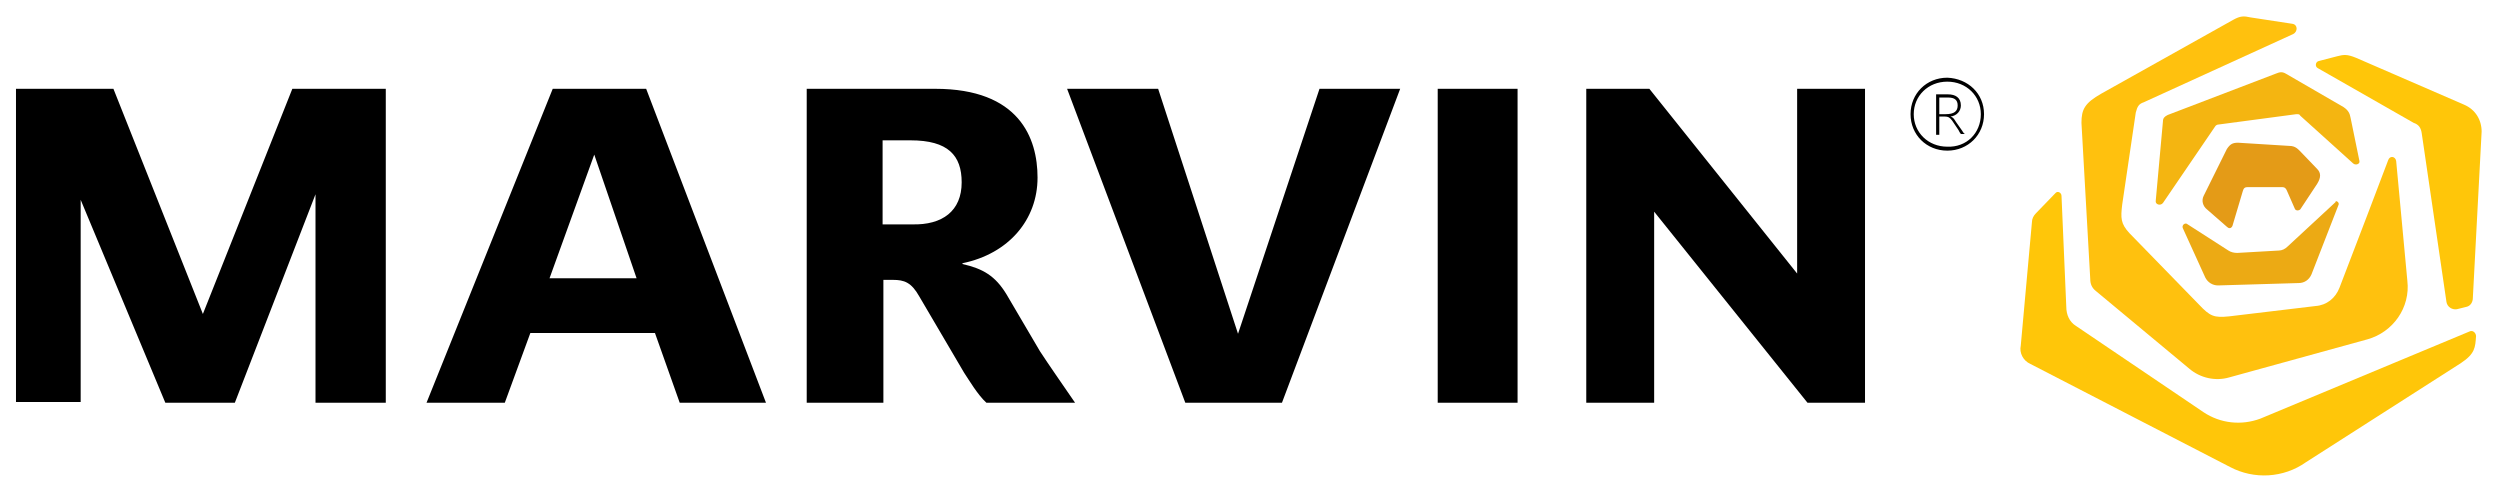 <?xml version="1.0" encoding="UTF-8"?>
<svg xmlns="http://www.w3.org/2000/svg" width="178" height="35" viewBox="0 0 178 35" fill="none">
  <path d="M176.294 23.935C176.294 23.71 176.066 23.484 175.839 23.597L160.939 29.806C159.574 30.314 158.096 30.145 156.901 29.355L147.802 23.201C147.347 22.919 147.12 22.411 147.12 21.847L146.779 13.944C146.779 13.718 146.494 13.548 146.324 13.774L144.959 15.185C144.788 15.355 144.675 15.581 144.675 15.806L143.878 24.613C143.765 25.121 144.049 25.685 144.561 25.911L158.778 33.25C160.484 34.153 162.588 34.04 164.181 32.911L175.213 25.855C176.237 25.177 176.237 24.726 176.294 23.935Z" fill="#FFC609"></path>
  <path d="M172.426 9.484L174.189 21.508C174.246 21.847 174.587 22.073 174.929 22.016L175.611 21.847C175.895 21.79 176.066 21.508 176.066 21.226L176.692 9.371C176.692 8.524 176.237 7.79 175.441 7.452L167.763 4.121C167.081 3.839 166.853 3.895 166.398 4.008L165.09 4.347C164.863 4.403 164.806 4.742 165.033 4.855L171.858 8.75C172.199 8.863 172.37 9.089 172.426 9.484Z" fill="#FFC609"></path>
  <path d="M167.991 11.46L167.366 8.411C167.309 8.073 167.195 7.847 166.854 7.621L162.76 5.25C162.475 5.081 162.305 5.137 162.02 5.25L154.343 8.185C154.115 8.298 154.002 8.411 154.002 8.637L153.49 14.282C153.433 14.565 153.831 14.677 154.002 14.452L157.698 9.032C157.755 8.919 157.869 8.863 157.983 8.863L163.499 8.129C163.669 8.129 163.726 8.129 163.783 8.242L167.537 11.629C167.707 11.798 168.048 11.685 167.991 11.46Z" fill="#F4B511"></path>
  <path d="M158.551 16.145C158.664 16.258 158.835 16.315 158.949 16.089L159.688 13.605C159.745 13.379 159.859 13.323 160.029 13.323H162.475C162.702 13.323 162.759 13.436 162.816 13.549L163.385 14.847C163.441 15.016 163.669 15.016 163.783 14.903L164.977 13.097C165.261 12.645 165.261 12.306 164.977 12.024L163.839 10.839C163.612 10.613 163.441 10.387 162.986 10.387L159.347 10.161C158.949 10.161 158.778 10.274 158.551 10.613L156.901 13.944C156.731 14.282 156.845 14.678 157.129 14.903L158.551 16.145Z" fill="#E49B17"></path>
  <path d="M163.214 1.694L160.256 1.242C159.745 1.129 159.517 1.129 159.005 1.411L149.622 6.661C148.428 7.339 148.2 7.79 148.2 8.75L148.826 19.871C148.826 20.21 148.939 20.492 149.224 20.718L155.878 26.25C156.674 26.927 157.754 27.153 158.721 26.871L168.559 24.161C170.379 23.653 171.63 21.903 171.403 19.984L170.607 11.46C170.55 11.121 170.152 11.065 170.038 11.403L168.559 15.298L166.569 20.492C166.285 21.226 165.659 21.734 164.863 21.79L158.721 22.524C157.64 22.637 157.356 22.524 156.56 21.677L151.612 16.597C150.987 15.919 150.987 15.524 151.101 14.565L152.067 8.016C152.181 7.564 152.295 7.395 152.636 7.282L163.27 2.427C163.612 2.258 163.612 1.75 163.214 1.694Z" fill="#FFC10E"></path>
  <path d="M166.512 14.565L164.579 19.532C164.408 19.927 164.067 20.153 163.669 20.153L157.925 20.323C157.527 20.323 157.186 20.097 157.015 19.758L155.423 16.258C155.309 16.032 155.593 15.806 155.764 15.976L158.664 17.839C158.835 17.952 159.062 18.008 159.29 18.008L162.247 17.839C162.474 17.839 162.702 17.726 162.872 17.556L166.285 14.395C166.285 14.226 166.569 14.395 166.512 14.565Z" fill="#ECAA14"></path>
  <path d="M27.468 6.323V28.677H22.464V13.831L16.72 28.677H11.772L5.744 14.226V28.621H1.138V6.323H8.076L14.445 22.355L20.814 6.323H27.468V6.323ZM45.325 19.814L42.311 11.008L39.126 19.814H45.325ZM54.538 28.677H48.396L46.633 23.71H37.761L35.941 28.677H30.368L39.354 6.323H46.007L54.538 28.677ZM68.471 12.984C68.471 11.065 67.504 9.992 64.831 9.992H62.841V15.976H64.945C67.106 16.032 68.471 15.016 68.471 12.984ZM76.546 28.677H70.234C69.608 28.113 68.982 27.04 68.641 26.532L65.457 21.113C64.888 20.097 64.376 19.927 63.58 19.927H62.897V28.677H57.438V6.323H66.594C72.565 6.323 73.873 9.823 73.873 12.645C73.873 15.637 71.826 18.064 68.528 18.742V18.798C70.006 19.137 70.859 19.645 71.655 20.944L74.044 25.008C74.669 25.968 75.579 27.266 76.546 28.677ZM99.692 6.323L91.275 28.677H84.394L75.977 6.323H82.46L88.147 23.766L93.948 6.323H99.692V6.323ZM102.365 6.323H108.051V28.677H102.365V6.323ZM128.695 28.677L117.776 15.072V28.677H112.942V6.323H117.435L127.956 19.476V6.323H132.789V28.677H128.695ZM141.263 8.129C141.263 9.597 140.126 10.726 138.647 10.726C137.168 10.726 136.031 9.597 136.031 8.129C136.031 6.661 137.168 5.532 138.647 5.532C140.126 5.589 141.263 6.661 141.263 8.129ZM141.035 8.129C141.035 6.831 140.012 5.814 138.647 5.814C137.282 5.814 136.258 6.831 136.258 8.129C136.258 9.427 137.282 10.444 138.647 10.444C140.012 10.5 141.035 9.484 141.035 8.129ZM139.671 9.258C139.727 9.314 139.784 9.484 139.898 9.54H139.614C139.557 9.484 139.5 9.371 139.443 9.258L138.988 8.581C138.818 8.355 138.704 8.298 138.476 8.298H138.078V9.597H137.851V6.718H138.704C139.216 6.718 139.614 6.944 139.614 7.508C139.614 7.903 139.329 8.242 138.874 8.298C139.045 8.355 139.102 8.411 139.273 8.694L139.671 9.258ZM138.533 8.129C139.159 8.129 139.386 7.903 139.386 7.508C139.386 7.113 139.159 6.944 138.704 6.944H138.078V8.129H138.533Z" fill="black"></path>
</svg>
